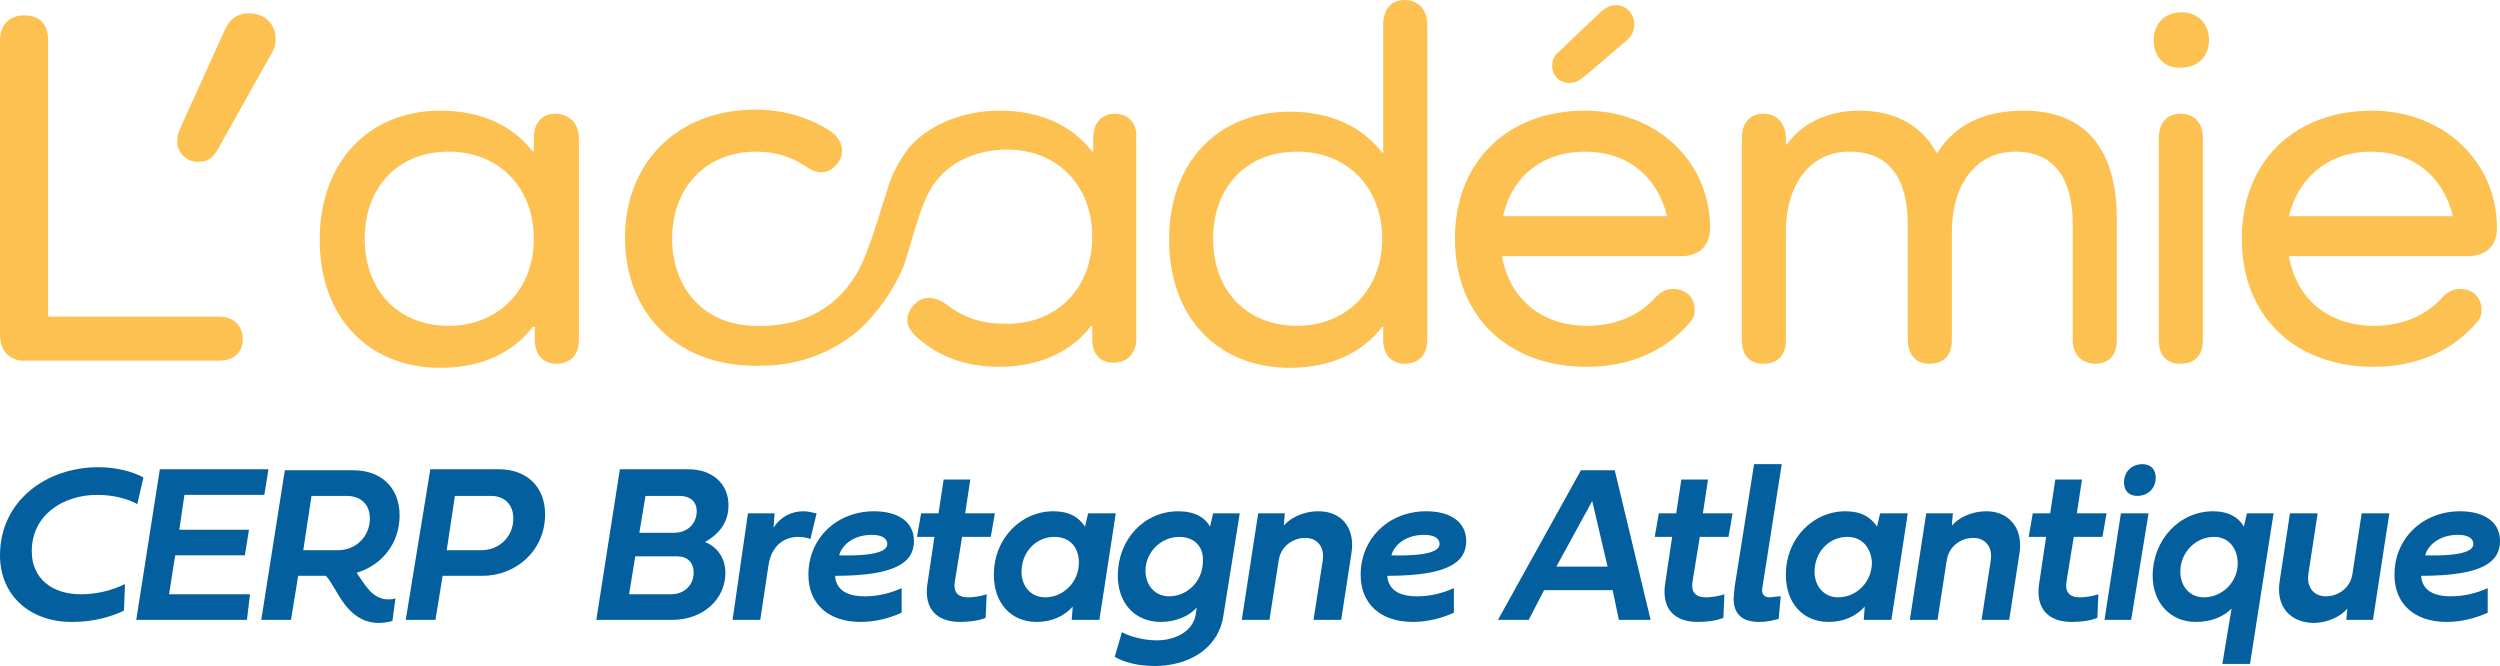 <?xml version="1.0" encoding="utf-8"?>
<!-- Generator: Adobe Illustrator 28.0.0, SVG Export Plug-In . SVG Version: 6.00 Build 0)  -->
<svg version="1.1" id="Calque_1" xmlns="http://www.w3.org/2000/svg" xmlns:xlink="http://www.w3.org/1999/xlink" x="0px" y="0px" width="244" height="65"
	 viewBox="0 0 244 65" style="enable-background:new 0 0 244 65;" xml:space="preserve">
<style type="text/css">
	.st0{fill:#035F9D;}
	.st1{fill:#FCC151;}
</style>
<g>
	<path class="st0" d="M12.1,59.6c-1.3,0.6-2.9,1.1-5.1,1.1c-4.1,0-7-2.6-7-6.5c0-5.3,4.5-8.6,9.6-8.6c1.7,0,3.3,0.4,4.4,1l-0.6,2.6
		c-0.9-0.5-2.3-0.9-3.9-0.9c-3.4,0-6.4,2-6.4,5.5c0,2.6,1.9,4.2,4.8,4.2c1.6,0,3.1-0.4,4.3-1L12.1,59.6L12.1,59.6z"/>
	<path class="st0" d="M24.1,60.5H13.3l2.3-14.7h10.6l-0.4,2.5h-7.8l-0.5,3.4h6.8l-0.4,2.5h-6.8L16.5,58h7.9L24.1,60.5z"/>
	<path class="st0" d="M31.8,56.2h-2.7l-0.7,4.3h-2.9l2.3-14.6h6.7c2.6,0,4.5,1.6,4.5,4.4c0,2.8-1.8,4.9-4.2,5.6
		c0.8,1.1,1.5,2.6,3.1,2.6c0.2,0,0.4,0,0.7-0.1l-0.3,2.2c0,0-0.6,0.2-1.4,0.2C33.7,60.7,32.9,57.3,31.8,56.2z M30.4,48.4l-0.8,5.3
		H33c1.7,0,3.1-1.3,3.1-3.1c0-1.4-0.9-2.2-2.3-2.2L30.4,48.4L30.4,48.4z"/>
	<path class="st0" d="M43.2,56.2l-0.7,4.3h-2.9L42,45.8h6.7c2.6,0,4.5,1.6,4.5,4.4c0,3.6-2.9,6-6.1,6H43.2z M44.4,48.4l-0.8,5.3H47
		c1.7,0,3.1-1.3,3.1-3.1c0-1.4-0.9-2.2-2.2-2.2L44.4,48.4L44.4,48.4z"/>
	<path class="st1" d="M21.4,30.9c1.4,0,2.3,0.9,2.3,2.2c0,1.3-0.9,2.1-2.3,2.1H2.6C1,35.3,0,34.3,0,32.7V4c0-1.6,0.9-2.5,2.4-2.5
		c1.5,0,2.3,0.9,2.3,2.5v26.9L21.4,30.9L21.4,30.9z"/>
	<path class="st1" d="M52.1,23.3c0-5-3.4-8.5-8.3-8.5c-4.9,0-8.2,3.4-8.2,8.5c0,5.1,3.3,8.5,8.2,8.5C48.6,31.8,52.1,28.3,52.1,23.3z
		 M56.5,13.5v19.7c0,1.5-0.9,2.3-2.2,2.3s-2.1-0.9-2.1-2.3v-1.3H52c-1.9,2.5-5,4-9,4c-7.1,0-11.8-5-11.8-12.5S35.9,10.8,43,10.8
		c4,0,7.1,1.5,9,4h0.1v-1.3c0-1.5,0.8-2.4,2.1-2.4S56.5,12,56.5,13.5"/>
	<path class="st1" d="M134.9,23.3c0-5-3.4-8.5-8.3-8.5c-4.9,0-8.2,3.4-8.2,8.5c0,5.1,3.3,8.5,8.2,8.5
		C131.4,31.8,134.9,28.3,134.9,23.3z M139.3,2.4v30.8c0,1.5-0.9,2.3-2.2,2.3c-1.3,0-2.1-0.9-2.1-2.3v-1.3h-0.1c-1.9,2.5-5,4-9,4
		c-7.1,0-11.8-5-11.8-12.5s4.7-12.5,11.8-12.5c4,0,7.1,1.5,9,4h0.1V2.4c0-1.5,0.8-2.4,2.1-2.4C138.4,0,139.3,0.9,139.3,2.4"/>
	<path class="st1" d="M158.7,4l-4.1,3.5c-0.4,0.3-0.8,0.6-1.4,0.6c-1,0-1.7-0.7-1.7-1.7c0-0.6,0.2-1,0.7-1.4l4.1-3.9
		c0.5-0.4,0.9-0.6,1.4-0.6c1.1,0,1.8,0.9,1.8,1.9C159.5,3.1,159.2,3.6,158.7,4 M146.7,21.1h16c-0.9-3.8-3.8-6.3-8-6.3
		C150.5,14.8,147.5,17.3,146.7,21.1 M166.9,22.3c0,1.7-1.1,2.7-2.8,2.7h-17.5c0.7,4.1,3.8,6.8,8.3,6.8c2.9,0,5.2-1.1,6.7-2.8
		c0.5-0.5,1-0.8,1.7-0.8c1.3,0,2.1,0.9,2.1,2c0,0.5-0.1,0.9-0.5,1.3c-2.3,2.7-5.8,4.3-10,4.3c-7.8,0-12.9-5-12.9-12.5
		c0-7.5,5.1-12.5,12.7-12.5c7,0,12.2,5,12.2,11.4V22.3L166.9,22.3z"/>
	<path class="st1" d="M206.6,21.4v11.8c0,1.5-0.8,2.3-2.1,2.3c-1.3,0-2.2-0.9-2.2-2.3V21.9c0-4.6-1.9-7.1-5.6-7.1
		c-3.7,0-6.2,3-6.2,7.9v10.5c0,1.5-0.8,2.3-2.2,2.3c-1.3,0-2.1-0.9-2.1-2.3V21.9c0-4.6-1.9-7.1-5.7-7.1c-3.7,0-6.2,3-6.2,7.9v10.5
		c0,1.5-0.8,2.3-2.2,2.3c-1.4,0-2.1-0.9-2.1-2.3V13.5c0-1.5,0.8-2.4,2.1-2.4s2.2,0.9,2.2,2.4v0.6h0.1c1.5-2.1,4-3.3,7.1-3.3
		c3.5,0,6.1,1.5,7.5,4.1h0.1c1.7-2.7,4.5-4.1,8.4-4.1C203.5,10.8,206.6,14.5,206.6,21.4z"/>
	<path class="st1" d="M215,13.5v19.7c0,1.5-0.8,2.3-2.2,2.3c-1.4,0-2.1-0.9-2.1-2.3V13.5c0-1.5,0.8-2.4,2.1-2.4
		C214.2,11.1,215,12,215,13.5z M210.2,3.9c0-1.6,1.1-2.7,2.7-2.7c1.6,0,2.7,1.1,2.7,2.7s-1.1,2.7-2.7,2.7
		C211.2,6.7,210.2,5.5,210.2,3.9z"/>
	<path class="st1" d="M223.4,21.1h16c-0.9-3.8-3.8-6.3-8-6.3C227.3,14.8,224.3,17.3,223.4,21.1 M243.7,22.3c0,1.7-1.1,2.7-2.8,2.7
		h-17.5c0.7,4.1,3.8,6.8,8.3,6.8c2.9,0,5.2-1.1,6.7-2.8c0.5-0.5,1-0.8,1.7-0.8c1.3,0,2.1,0.9,2.1,2c0,0.5-0.1,0.9-0.5,1.3
		c-2.3,2.7-5.8,4.3-10,4.3c-7.8,0-12.9-5-12.9-12.5c0-7.5,5.1-12.5,12.7-12.5c7,0,12.2,5,12.2,11.4L243.7,22.3L243.7,22.3z"/>
	<path class="st1" d="M21.3,14.5c-0.5,0.9-1,1.3-2,1.3c-1.1,0-2-0.9-2-2c0-0.5,0.1-0.9,0.3-1.3L21.9,3c0.5-1.1,1.2-1.7,2.4-1.7
		c1.5,0,2.6,1,2.6,2.5c0,0.5-0.1,1-0.5,1.6L21.3,14.5L21.3,14.5z"/>
	<path class="st1" d="M108.8,11.1c-1.3,0-2.1,0.9-2.1,2.4v1.3h-0.1c-1.9-2.5-5-4-9-4c-3.4,0-6.6,1.2-8.6,3.3
		c-0.2,0.2-0.4,0.4-0.5,0.6c-0.8,1.1-1.5,2.4-1.9,3.8c-0.4,1.3-1.6,5.2-1.7,5.2c-2.3,7.5-8.2,8.2-11.1,8.1c-4.9,0-8.2-3.5-8.2-8.5
		c0-5,3.3-8.5,8.2-8.5c1.9,0,3.4,0.5,4.8,1.4c1.2,0.9,2.3,0.8,3.1-0.2c0.8-1,0.6-2.2-0.5-3.1c-2.1-1.4-4.6-2.2-7.5-2.2
		c-7.5,0-12.7,5.1-12.7,12.5s5.1,12.4,12.5,12.5v0c0.2,0,0.4,0,0.6,0c2.3,0,5.6-0.4,9-2.9c1.3-0.9,3.9-3.7,5.2-7.1
		c0.4-1.2,1.5-5.5,2.4-7c1.4-2.7,4.4-4.1,7.6-4.1c4.9,0,8.3,3.5,8.3,8.5s-3.4,8.5-8.3,8.5c-2.5,0-4.1-0.5-6.1-2
		C91,28.8,89.8,28.9,89,30c-0.8,1.1-0.5,2.1,0.6,3c2,1.8,4.7,2.8,7.9,2.8c4,0,7.1-1.5,9-4h0.1v1.3c0,1.5,0.8,2.3,2.1,2.3
		c1.3,0,2.2-0.9,2.2-2.3V13.5C111,12,110.1,11.1,108.8,11.1"/>
	<path class="st0" d="M60.5,45.8h6.7c2.3,0,3.9,1.4,3.9,3.5c0,1.5-0.7,2.7-2.3,3.6c1.3,0.5,2,1.7,2,3c0,2.6-2.2,4.6-5.2,4.6h-7.4
		L60.5,45.8z M65.5,58c1.3,0,2.2-0.9,2.2-2.1c0-1-0.6-1.6-1.6-1.6H62L61.4,58H65.5z M65.8,52c1.3,0,2.2-0.9,2.2-2.1
		c0-1-0.7-1.5-1.7-1.5H63L62.4,52H65.8z"/>
	<path class="st0" d="M75.5,51.5c0.7-1.1,1.8-1.6,2.9-1.6c0.6,0,1.1,0.2,1.3,0.2l-0.6,2.5c-0.3-0.1-0.7-0.2-1.2-0.2
		c-1.2,0-2.6,0.7-2.9,2.8l-0.8,5.3h-2.7L73,50.1h2.6L75.5,51.5L75.5,51.5z"/>
	<path class="st0" d="M88,59.8c-1.1,0.5-2.5,0.9-4,0.9c-3.2,0-5.1-1.8-5.1-4.6c0-3.6,2.8-6.2,6.4-6.2c2.3,0,3.9,1,3.9,2.9
		c0,2-1.6,3.4-7.7,3.4c0.1,1.4,1.2,2,2.9,2c1.3,0,2.5-0.3,3.6-0.8L88,59.8L88,59.8z M86.6,53.1c0-0.6-0.6-0.9-1.5-0.9
		c-1.7,0-2.9,0.9-3.2,2C85.7,54.3,86.6,53.7,86.6,53.1z"/>
	<path class="st0" d="M93.9,52.4l-0.7,4.3c-0.2,1.1,0.3,1.6,1.3,1.6c0.5,0,1.2-0.1,1.8-0.3l-0.1,2.3c-0.7,0.3-1.7,0.4-2.5,0.4
		c-2.2,0-3.5-1.2-3.2-3.6l0.7-4.7h-1.7l0.4-2.3h1.7l0.5-3.3h2.6l-0.5,3.3h2.9l-0.4,2.3L93.9,52.4L93.9,52.4z"/>
	<path class="st0" d="M97,56.1c0-3.6,2.7-6.2,5.8-6.2c1.6,0,2.5,0.6,3.1,1.5l0.3-1.3h2.7l-1.6,10.4h-2.7l0.1-1.3
		c-0.8,0.9-2,1.5-3.5,1.5C98.6,60.7,97,58.8,97,56.1z M102.9,52.4c-1.8,0-3.2,1.5-3.2,3.4c0,1.4,0.9,2.5,2.3,2.5
		c1.8,0,3.3-1.5,3.3-3.4C105.3,53.4,104.4,52.4,102.9,52.4z"/>
	<path class="st0" d="M109.1,56.2c0-3.6,2.6-6.3,5.9-6.3c1.6,0,2.6,0.6,3.1,1.5l0.3-1.3h2.6l-1.6,10c-0.5,3.3-3.5,4.9-6.7,4.9
		c-1.7,0-3.1-0.4-3.9-0.9l0.7-2.4c0.7,0.4,2.1,0.8,3.4,0.8c1.7,0,3.5-0.8,3.8-2.5l0.1-0.7c-0.7,0.8-2,1.4-3.5,1.4
		C110.7,60.7,109.1,58.8,109.1,56.2 M115.1,52.4c-1.8,0-3.3,1.5-3.3,3.3c0,1.4,0.9,2.5,2.3,2.5c1.8,0,3.3-1.5,3.3-3.4
		C117.5,53.4,116.6,52.4,115.1,52.4z"/>
	<path class="st0" d="M131.9,54l-1,6.5h-2.7l0.9-5.8c0.2-1.4-0.6-2.2-1.7-2.2c-1.2,0-2.4,0.8-2.6,2.2l-0.9,5.8h-2.7l1.6-10.4h2.6
		l-0.1,1.2c0.6-0.7,1.8-1.4,3.4-1.4C130.9,49.9,132.3,51.5,131.9,54"/>
	<path class="st0" d="M141.9,59.8c-1.1,0.5-2.5,0.9-4,0.9c-3.2,0-5.1-1.8-5.1-4.6c0-3.6,2.8-6.2,6.4-6.2c2.3,0,3.9,1,3.9,2.9
		c0,2-1.6,3.4-7.7,3.4c0.1,1.4,1.2,2,2.9,2c1.3,0,2.5-0.3,3.6-0.8L141.9,59.8L141.9,59.8z M140.5,53.1c0-0.6-0.6-0.9-1.5-0.9
		c-1.7,0-2.9,0.9-3.2,2C139.6,54.3,140.5,53.7,140.5,53.1z"/>
	<path class="st0" d="M157.4,57.6h-6.7l-1.5,2.9h-3l8.1-14.6h3.3l3.5,14.6H158L157.4,57.6z M151.9,55.3h5l-1.5-6.4L151.9,55.3z"/>
	<path class="st0" d="M165.9,52.4l-0.7,4.3c-0.2,1.1,0.3,1.6,1.3,1.6c0.5,0,1.2-0.1,1.8-0.3l-0.1,2.3c-0.7,0.3-1.7,0.4-2.5,0.4
		c-2.2,0-3.5-1.2-3.2-3.6l0.7-4.7h-1.7l0.4-2.3h1.7l0.5-3.3h2.6l-0.5,3.3h2.9l-0.4,2.3L165.9,52.4L165.9,52.4z"/>
	<path class="st0" d="M173.9,45.3L172,57.4c-0.1,0.6,0.2,0.9,0.7,0.9c0.3,0,0.7-0.1,1.1-0.1l-0.2,2.2c-0.4,0.1-1,0.3-1.9,0.3
		c-1.6,0-2.5-0.7-2.5-2.3c0-0.2,0.1-0.9,0.1-1.1l1.9-12L173.9,45.3L173.9,45.3z"/>
	<path class="st0" d="M174.3,56.1c0-3.6,2.7-6.2,5.8-6.2c1.6,0,2.5,0.6,3.1,1.5l0.3-1.3h2.7l-1.6,10.4h-2.7l0.1-1.3
		c-0.8,0.9-2,1.5-3.5,1.5C175.9,60.7,174.3,58.8,174.3,56.1z M180.3,52.4c-1.8,0-3.2,1.5-3.2,3.4c0,1.4,0.9,2.5,2.3,2.5
		c1.8,0,3.3-1.5,3.3-3.4C182.6,53.4,181.7,52.4,180.3,52.4z"/>
	<path class="st0" d="M197.1,54l-1,6.5h-2.7l0.9-5.8c0.2-1.4-0.6-2.2-1.7-2.2c-1.2,0-2.4,0.8-2.6,2.2l-0.9,5.8h-2.7l1.6-10.4h2.6
		l-0.1,1.2c0.6-0.7,1.8-1.4,3.4-1.4C196,49.9,197.5,51.5,197.1,54"/>
	<path class="st0" d="M202.4,52.4l-0.7,4.3c-0.2,1.1,0.3,1.6,1.3,1.6c0.5,0,1.2-0.1,1.8-0.3l-0.1,2.3c-0.7,0.3-1.7,0.4-2.5,0.4
		c-2.2,0-3.5-1.2-3.2-3.6l0.7-4.7H198l0.4-2.3h1.7l0.5-3.3h2.6l-0.5,3.3h2.9l-0.4,2.3L202.4,52.4L202.4,52.4z"/>
	<path class="st0" d="M205.4,60.5l1.6-10.4h2.7l-1.7,10.4H205.4L205.4,60.5z M207.3,47.1c0-1.1,0.8-1.8,1.8-1.8
		c0.8,0,1.3,0.5,1.3,1.3c0,1.1-0.8,1.8-1.8,1.8C207.8,48.4,207.3,47.9,207.3,47.1z"/>
	<path class="st0" d="M219,51.4l0.3-1.3h2.6l-2.3,14.7h-2.7l0.9-5.4c-0.8,0.8-2,1.3-3.5,1.3c-2.5,0-4.2-1.9-4.2-4.5
		c0-3.5,2.6-6.3,5.9-6.3C217.5,49.9,218.5,50.5,219,51.4z M216.1,52.4c-1.8,0-3.3,1.5-3.3,3.4c0,1.4,0.9,2.5,2.3,2.5
		c1.8,0,3.3-1.5,3.3-3.3C218.4,53.5,217.5,52.4,216.1,52.4z"/>
	<path class="st0" d="M222.5,56.7l1-6.6h2.7l-0.9,5.9c-0.2,1.4,0.6,2.2,1.7,2.2c1.2,0,2.4-0.8,2.6-2.2l0.9-5.9h2.7l-1.6,10.4h-2.6
		l0.1-1.1c-0.6,0.7-1.8,1.4-3.4,1.4C223.5,60.7,222.1,59.2,222.5,56.7"/>
	<path class="st0" d="M242.8,59.8c-1.1,0.5-2.5,0.9-4,0.9c-3.2,0-5.1-1.8-5.1-4.6c0-3.6,2.8-6.2,6.4-6.2c2.3,0,3.9,1,3.9,2.9
		c0,2-1.6,3.4-7.7,3.4c0.1,1.4,1.2,2,2.9,2c1.3,0,2.5-0.3,3.6-0.8L242.8,59.8L242.8,59.8z M241.4,53.1c0-0.6-0.6-0.9-1.5-0.9
		c-1.7,0-2.9,0.9-3.2,2C240.5,54.3,241.4,53.7,241.4,53.1z"/>
</g>
</svg>
